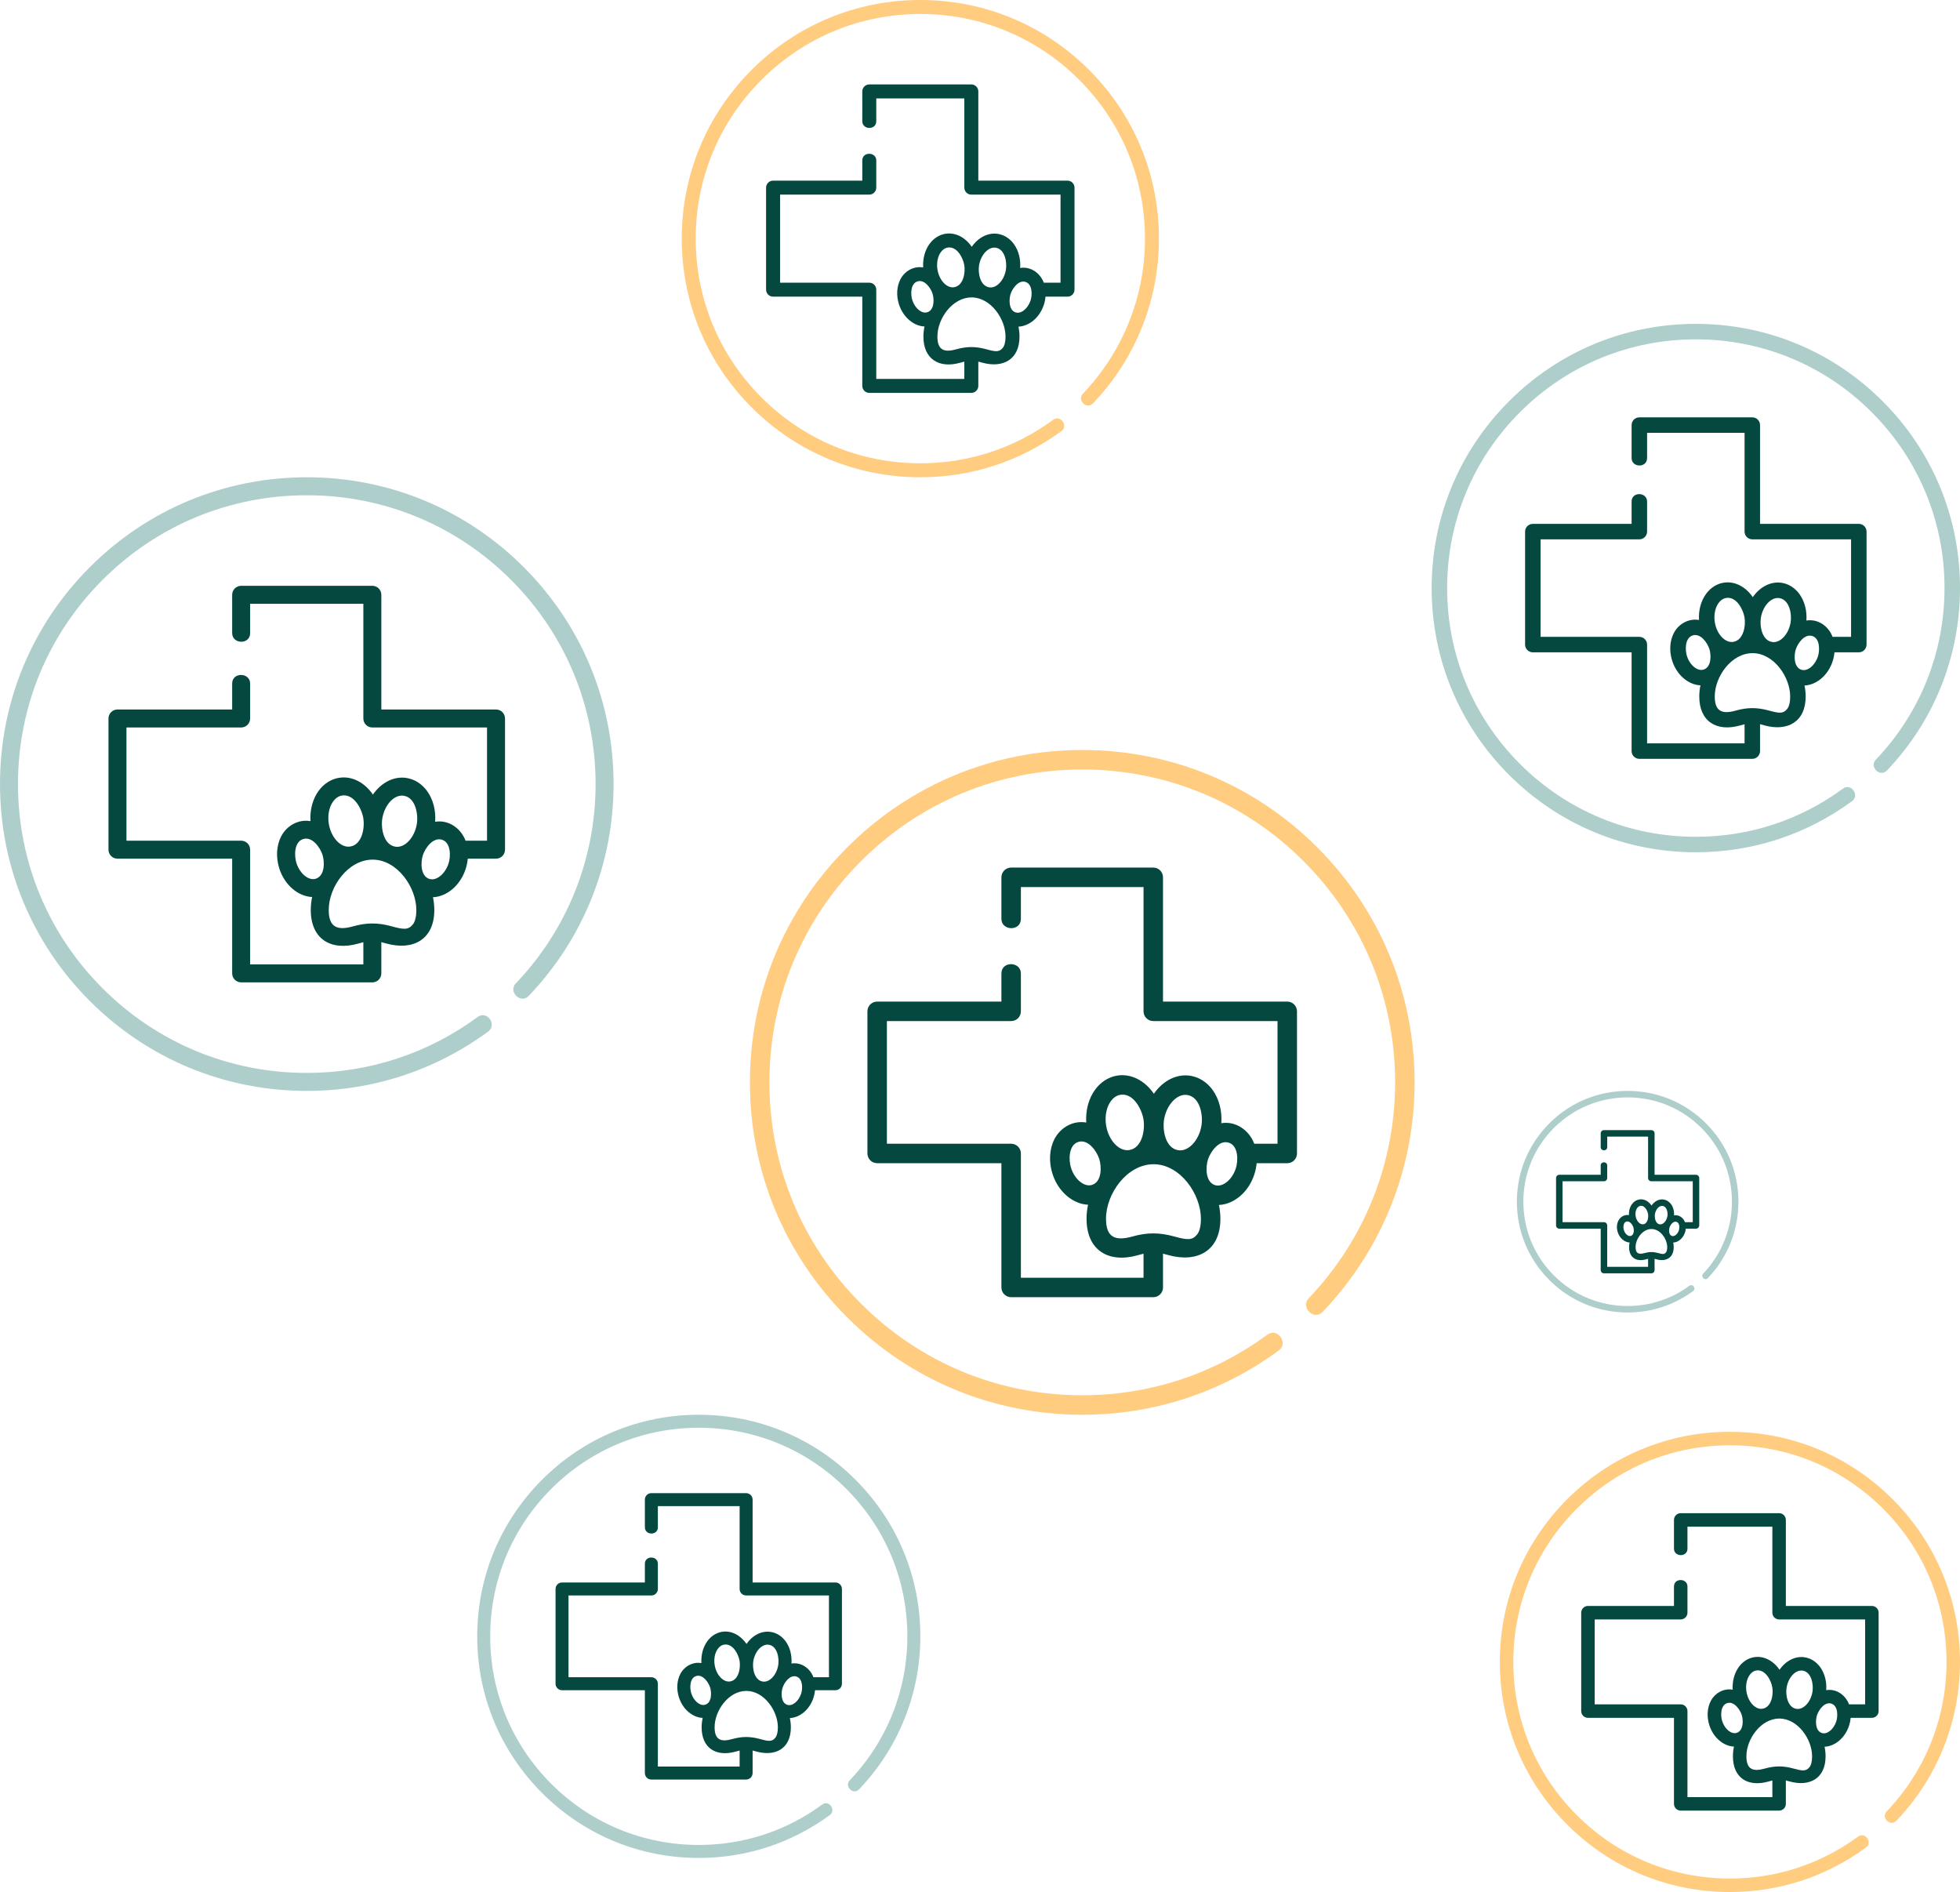 <svg width="115" height="111" viewBox="0 0 115 111" fill="none" xmlns="http://www.w3.org/2000/svg">
  <path d="M109.063 30.733H103.268V24.939C103.268 24.688 103.064 24.484 102.814 24.484H96.186C95.935 24.484 95.732 24.688 95.732 24.939V26.874C95.732 27.442 96.64 27.468 96.64 26.874V25.393H102.36V31.188C102.36 31.438 102.563 31.642 102.814 31.642H108.609V37.361H107.522C107.289 36.735 106.669 36.294 105.988 36.404C106.027 35.833 105.887 35.283 105.588 34.864C105.328 34.5 104.961 34.262 104.555 34.194C103.902 34.086 103.257 34.431 102.842 35.032C102.43 34.428 101.788 34.079 101.134 34.184C100.727 34.249 100.359 34.484 100.097 34.847C99.797 35.261 99.653 35.806 99.687 36.373C99.082 36.266 98.488 36.6 98.21 37.137C97.968 37.604 97.932 38.196 98.112 38.763C98.381 39.608 99.069 40.176 99.772 40.207C99.727 40.422 99.703 40.639 99.703 40.853C99.698 42.333 100.725 42.945 102.086 42.563C102.179 42.537 102.271 42.511 102.36 42.489V43.611H96.64V37.816C96.64 37.565 96.436 37.362 96.186 37.362H90.391V31.642H96.186C96.436 31.642 96.64 31.439 96.64 31.188V29.424C96.64 28.856 95.732 28.83 95.732 29.424V30.734H92.834H89.936C89.686 30.734 89.482 30.937 89.482 31.188V37.816C89.482 38.066 89.686 38.27 89.936 38.27H95.732V44.065C95.732 44.316 95.935 44.519 96.186 44.519H102.814C103.065 44.519 103.268 44.316 103.268 44.065V42.488C103.355 42.51 103.445 42.534 103.537 42.559C104.858 42.921 105.94 42.366 105.945 40.872C105.945 40.656 105.922 40.436 105.877 40.217C106.573 40.187 107.256 39.627 107.528 38.793C107.584 38.62 107.62 38.444 107.635 38.27H109.063C109.314 38.27 109.517 38.067 109.517 37.816V31.188C109.517 30.937 109.314 30.733 109.063 30.733ZM103.318 36.232C103.435 35.534 103.932 35.011 104.405 35.09C105.007 35.191 105.141 36.044 105.06 36.522C104.943 37.219 104.445 37.742 103.973 37.664C103.37 37.563 103.238 36.706 103.318 36.232ZM100.833 35.379C100.917 35.262 101.064 35.115 101.278 35.08C101.883 34.983 102.281 35.751 102.358 36.229C102.436 36.709 102.304 37.559 101.694 37.657C101.221 37.732 100.727 37.206 100.614 36.508C100.546 36.085 100.627 35.663 100.833 35.379ZM99.956 39.282C99.598 39.395 99.151 39.031 98.978 38.487C98.864 38.129 98.854 37.425 99.317 37.278C99.779 37.133 100.18 37.713 100.295 38.073C100.407 38.427 100.423 39.135 99.956 39.282ZM104.854 41.599C104.619 41.883 104.385 41.849 103.777 41.683C103.092 41.496 102.527 41.496 101.84 41.689C101.059 41.908 100.608 41.75 100.611 40.855C100.611 39.693 101.586 38.318 102.832 38.318C104.077 38.322 105.04 39.719 105.036 40.869C105.035 41.205 104.972 41.458 104.854 41.599ZM106.664 38.512C106.489 39.049 106.044 39.406 105.692 39.292C105.238 39.145 105.252 38.443 105.366 38.094C105.482 37.736 105.881 37.167 106.337 37.314C106.791 37.46 106.778 38.16 106.664 38.512Z"
        fill="#044840"/>
  <path d="M110.46 23.54C107.533 20.612 103.64 19 99.5 19C95.36 19 91.467 20.612 88.54 23.54C85.612 26.467 84 30.36 84 34.5C84 38.64 85.612 42.533 88.54 45.46C91.467 48.388 95.36 50 99.5 50C102.826 50 105.997 48.962 108.67 46.998C109.127 46.662 108.61 45.914 108.132 46.266C105.616 48.115 102.632 49.092 99.5 49.092C95.602 49.092 91.938 47.574 89.182 44.818C86.426 42.062 84.908 38.398 84.908 34.5C84.908 30.602 86.426 26.938 89.182 24.182C91.938 21.426 95.602 19.908 99.5 19.908C103.398 19.908 107.062 21.426 109.818 24.182C112.574 26.938 114.092 30.602 114.092 34.5C114.092 38.27 112.659 41.847 110.057 44.573C109.665 44.984 110.304 45.63 110.714 45.2C113.478 42.305 115 38.505 115 34.5C115 30.36 113.388 26.467 110.46 23.54Z"
        fill="#AECECB"/>
  <path d="M62.635 10.598H57.401V5.363C57.401 5.137 57.217 4.953 56.99 4.953H51.004C50.777 4.953 50.594 5.137 50.594 5.363V7.112C50.594 7.625 51.414 7.648 51.414 7.112V5.773H56.58V11.008C56.58 11.234 56.764 11.418 56.99 11.418H62.225V16.584H61.243C61.032 16.018 60.472 15.62 59.857 15.72C59.893 15.204 59.766 14.707 59.496 14.329C59.262 14 58.93 13.785 58.563 13.723C57.973 13.625 57.391 13.937 57.016 14.48C56.644 13.934 56.064 13.619 55.474 13.714C55.106 13.773 54.773 13.986 54.536 14.313C54.266 14.687 54.136 15.179 54.166 15.691C53.62 15.594 53.084 15.896 52.832 16.381C52.614 16.803 52.581 17.338 52.744 17.85C52.987 18.613 53.608 19.127 54.243 19.154C54.203 19.349 54.181 19.544 54.18 19.737C54.176 21.075 55.104 21.627 56.333 21.282C56.417 21.259 56.5 21.236 56.58 21.216V22.229H51.414V16.994C51.414 16.768 51.23 16.584 51.004 16.584H45.77V11.418H51.004C51.23 11.418 51.414 11.234 51.414 11.008V9.415C51.414 8.901 50.594 8.878 50.594 9.415V10.598H47.977H45.359C45.133 10.598 44.949 10.781 44.949 11.008V16.994C44.949 17.221 45.133 17.404 45.359 17.404H50.594V22.639C50.594 22.865 50.777 23.049 51.004 23.049H56.99C57.217 23.049 57.401 22.865 57.401 22.639V21.215C57.48 21.234 57.561 21.256 57.643 21.279C58.837 21.606 59.814 21.104 59.818 19.755C59.819 19.559 59.798 19.361 59.757 19.163C60.386 19.136 61.003 18.631 61.248 17.877C61.299 17.72 61.331 17.562 61.345 17.404H62.635C62.861 17.404 63.045 17.221 63.045 16.994V11.008C63.045 10.781 62.861 10.598 62.635 10.598ZM57.446 15.564C57.551 14.934 58 14.461 58.428 14.533C58.972 14.623 59.092 15.394 59.02 15.825C58.914 16.456 58.464 16.928 58.037 16.857C57.492 16.766 57.374 15.992 57.446 15.564ZM55.201 14.794C55.278 14.688 55.41 14.555 55.603 14.524C56.15 14.436 56.509 15.129 56.579 15.561C56.649 15.995 56.53 16.762 55.979 16.851C55.552 16.919 55.105 16.444 55.004 15.813C54.942 15.431 55.016 15.05 55.201 14.794ZM54.409 18.319C54.086 18.421 53.682 18.092 53.526 17.601C53.423 17.277 53.414 16.641 53.832 16.509C54.249 16.377 54.612 16.901 54.715 17.227C54.817 17.547 54.831 18.186 54.409 18.319ZM58.833 20.412C58.621 20.668 58.41 20.638 57.86 20.487C57.242 20.318 56.731 20.319 56.111 20.492C55.405 20.691 54.998 20.548 55.001 19.74C55.001 18.69 55.881 17.448 57.007 17.448C58.132 17.452 59.001 18.713 58.998 19.752C58.997 20.056 58.94 20.284 58.833 20.412ZM60.468 17.623C60.31 18.108 59.908 18.431 59.59 18.328C59.18 18.195 59.193 17.561 59.295 17.246C59.401 16.922 59.761 16.408 60.173 16.541C60.583 16.673 60.571 17.305 60.468 17.623Z"
        fill="#044840"/>
  <path d="M63.9 4.1C61.255 1.456 57.739 0 54 0C50.261 0 46.745 1.456 44.1 4.101C41.456 6.745 40 10.261 40 14C40 17.739 41.456 21.255 44.1 23.899C46.745 26.544 50.261 28 54 28C57.004 28 59.868 27.062 62.282 25.288C62.696 24.985 62.229 24.31 61.796 24.628C59.524 26.297 56.828 27.18 54 27.18C50.48 27.18 47.17 25.809 44.681 23.32C42.191 20.83 40.82 17.52 40.82 14C40.82 10.48 42.191 7.17 44.681 4.681C47.17 2.191 50.48 0.82 54 0.82C57.52 0.82 60.83 2.191 63.319 4.681C65.809 7.17 67.18 10.48 67.18 14C67.18 17.405 65.885 20.636 63.535 23.099C63.181 23.47 63.758 24.053 64.129 23.665C66.625 21.049 68 17.617 68 14C68 10.261 66.544 6.745 63.9 4.1Z"
        fill="#FFCC80"/>
  <path d="M49.018 92.839H44.158V87.978C44.158 87.768 43.987 87.598 43.777 87.598H38.218C38.007 87.598 37.837 87.768 37.837 87.978V89.602C37.837 90.079 38.599 90.1 38.599 89.602V88.359H43.396V93.22C43.396 93.43 43.566 93.601 43.777 93.601H48.637V98.398H47.726C47.53 97.872 47.01 97.502 46.439 97.595C46.472 97.116 46.355 96.655 46.104 96.304C45.886 95.998 45.578 95.798 45.237 95.742C44.69 95.65 44.149 95.939 43.8 96.444C43.455 95.937 42.916 95.645 42.368 95.733C42.027 95.787 41.718 95.985 41.498 96.289C41.247 96.636 41.126 97.093 41.154 97.569C40.647 97.479 40.149 97.759 39.916 98.209C39.712 98.601 39.683 99.098 39.834 99.573C40.059 100.282 40.636 100.759 41.226 100.784C41.188 100.965 41.168 101.146 41.167 101.326C41.163 102.568 42.025 103.081 43.166 102.761C43.245 102.739 43.321 102.717 43.396 102.699V103.639H38.599V98.779C38.599 98.568 38.428 98.398 38.218 98.398H33.357V93.601H38.218C38.428 93.601 38.599 93.43 38.599 93.22V91.741C38.599 91.264 37.837 91.242 37.837 91.741V92.839H35.407H32.977C32.766 92.839 32.596 93.01 32.596 93.22V98.779C32.596 98.989 32.766 99.16 32.977 99.16H37.837V104.02C37.837 104.23 38.007 104.401 38.218 104.401H43.777C43.987 104.401 44.158 104.23 44.158 104.02V102.698C44.231 102.716 44.306 102.736 44.383 102.757C45.492 103.061 46.399 102.595 46.403 101.342C46.403 101.161 46.383 100.976 46.346 100.793C46.93 100.768 47.503 100.298 47.73 99.598C47.778 99.453 47.807 99.306 47.821 99.16H49.018C49.228 99.16 49.399 98.989 49.399 98.779V93.22C49.399 93.009 49.228 92.839 49.018 92.839ZM44.2 97.451C44.298 96.865 44.715 96.427 45.112 96.493C45.617 96.577 45.728 97.293 45.661 97.694C45.563 98.279 45.145 98.717 44.749 98.651C44.243 98.567 44.133 97.848 44.2 97.451ZM42.115 96.735C42.186 96.637 42.309 96.513 42.489 96.485C42.996 96.403 43.33 97.047 43.395 97.448C43.46 97.851 43.349 98.563 42.838 98.645C42.441 98.709 42.026 98.268 41.932 97.682C41.875 97.327 41.943 96.973 42.115 96.735ZM41.38 100.009C41.08 100.104 40.705 99.798 40.56 99.342C40.464 99.041 40.456 98.451 40.844 98.328C41.231 98.206 41.568 98.693 41.664 98.995C41.758 99.291 41.772 99.885 41.38 100.009ZM45.488 101.952C45.291 102.19 45.094 102.162 44.584 102.022C44.01 101.865 43.536 101.865 42.96 102.027C42.305 102.211 41.927 102.079 41.929 101.328C41.929 100.353 42.747 99.2 43.792 99.2C44.837 99.203 45.644 100.375 45.641 101.34C45.64 101.622 45.587 101.833 45.488 101.952ZM47.006 99.363C46.859 99.813 46.486 100.113 46.191 100.017C45.81 99.894 45.822 99.305 45.917 99.012C46.015 98.712 46.349 98.234 46.732 98.358C47.112 98.481 47.102 99.067 47.006 99.363Z"
        fill="#044840"/>
  <path d="M50.192 86.808C47.737 84.352 44.472 83 41 83C37.528 83 34.263 84.352 31.808 86.808C29.352 89.263 28 92.528 28 96C28 99.472 29.352 102.737 31.808 105.192C34.263 107.648 37.528 109 41 109C43.79 109 46.449 108.129 48.691 106.482C49.075 106.2 48.641 105.573 48.239 105.868C46.13 107.419 43.627 108.238 41 108.238C37.731 108.238 34.658 106.965 32.346 104.654C30.035 102.342 28.762 99.269 28.762 96C28.762 92.731 30.035 89.658 32.346 87.346C34.658 85.035 37.731 83.762 41 83.762C44.269 83.762 47.342 85.035 49.654 87.346C51.965 89.658 53.238 92.731 53.238 96C53.238 99.162 52.036 102.162 49.854 104.449C49.525 104.793 50.061 105.335 50.405 104.975C52.723 102.546 54 99.359 54 96C54 92.528 52.648 89.263 50.192 86.808Z"
        fill="#AECECB"/>
  <path d="M99.51 68.921H97.08V66.491C97.08 66.386 96.995 66.301 96.889 66.301H94.11C94.005 66.301 93.919 66.386 93.919 66.491V67.303C93.919 67.541 94.3 67.552 94.3 67.303V66.682H96.699V69.112C96.699 69.217 96.784 69.302 96.889 69.302H99.32V71.701H98.864C98.766 71.438 98.506 71.253 98.22 71.299C98.237 71.06 98.178 70.829 98.053 70.654C97.944 70.501 97.79 70.401 97.62 70.373C97.346 70.327 97.075 70.472 96.901 70.724C96.729 70.471 96.459 70.324 96.185 70.368C96.014 70.395 95.86 70.494 95.75 70.647C95.624 70.82 95.564 71.049 95.578 71.287C95.325 71.241 95.076 71.382 94.959 71.607C94.857 71.802 94.842 72.051 94.918 72.289C95.031 72.643 95.319 72.881 95.614 72.894C95.595 72.984 95.585 73.075 95.585 73.165C95.583 73.786 96.013 74.042 96.584 73.882C96.623 73.871 96.662 73.861 96.699 73.851V74.322H94.3V71.891C94.3 71.786 94.215 71.701 94.11 71.701H91.68V69.302H94.11C94.215 69.302 94.3 69.217 94.3 69.112V68.372C94.3 68.134 93.919 68.123 93.919 68.372V68.921H92.704H91.489C91.384 68.921 91.299 69.007 91.299 69.112V71.891C91.299 71.996 91.384 72.082 91.489 72.082H93.919V74.512C93.919 74.617 94.005 74.702 94.11 74.702H96.889C96.995 74.702 97.08 74.617 97.08 74.512V73.851C97.117 73.86 97.154 73.87 97.193 73.88C97.747 74.032 98.2 73.799 98.202 73.173C98.203 73.082 98.193 72.99 98.174 72.898C98.466 72.886 98.752 72.651 98.866 72.301C98.89 72.228 98.905 72.155 98.911 72.082H99.51C99.615 72.082 99.7 71.996 99.7 71.891V69.112C99.7 69.007 99.615 68.921 99.51 68.921ZM97.101 71.227C97.15 70.935 97.358 70.715 97.557 70.748C97.809 70.79 97.865 71.148 97.832 71.349C97.782 71.641 97.573 71.861 97.375 71.828C97.123 71.785 97.067 71.426 97.101 71.227ZM96.059 70.87C96.094 70.82 96.156 70.759 96.245 70.744C96.499 70.703 96.666 71.025 96.698 71.226C96.731 71.427 96.676 71.784 96.42 71.825C96.222 71.856 96.014 71.636 95.967 71.343C95.938 71.165 95.973 70.989 96.059 70.87ZM95.691 72.506C95.541 72.554 95.353 72.401 95.281 72.173C95.233 72.023 95.229 71.727 95.423 71.666C95.617 71.605 95.785 71.848 95.833 71.999C95.88 72.148 95.887 72.444 95.691 72.506ZM97.745 73.478C97.646 73.597 97.548 73.583 97.293 73.513C97.006 73.434 96.769 73.435 96.481 73.516C96.153 73.607 95.964 73.541 95.966 73.166C95.966 72.678 96.374 72.102 96.897 72.102C97.419 72.104 97.823 72.689 97.821 73.172C97.821 73.313 97.795 73.419 97.745 73.478ZM98.504 72.183C98.431 72.408 98.244 72.558 98.097 72.51C97.906 72.449 97.912 72.154 97.96 72.008C98.008 71.858 98.176 71.619 98.367 71.681C98.557 71.742 98.552 72.036 98.504 72.183Z"
        fill="#044840"/>
  <path d="M100.096 65.904C98.868 64.676 97.236 64 95.5 64C93.764 64 92.132 64.676 90.904 65.904C89.676 67.132 89 68.764 89 70.5C89 72.236 89.676 73.868 90.904 75.096C92.132 76.324 93.764 77 95.5 77C96.895 77 98.225 76.565 99.345 75.741C99.537 75.6 99.32 75.287 99.12 75.434C98.065 76.209 96.813 76.619 95.5 76.619C93.865 76.619 92.329 75.983 91.173 74.827C90.017 73.671 89.381 72.135 89.381 70.5C89.381 68.865 90.017 67.329 91.173 66.173C92.329 65.017 93.865 64.381 95.5 64.381C97.135 64.381 98.671 65.017 99.827 66.173C100.983 67.329 101.619 68.865 101.619 70.5C101.619 72.081 101.018 73.581 99.927 74.724C99.763 74.897 100.031 75.168 100.203 74.987C101.362 73.773 102 72.179 102 70.5C102 68.764 101.324 67.132 100.096 65.904Z"
        fill="#AECECB"/>
  <path d="M29.104 41.624H22.374V34.895C22.374 34.603 22.138 34.367 21.847 34.367H14.15C13.858 34.367 13.622 34.603 13.622 34.895V37.142C13.622 37.802 14.677 37.832 14.677 37.142V35.422H21.319V42.152C21.319 42.443 21.555 42.679 21.847 42.679H28.576V49.321H27.315C27.044 48.594 26.324 48.081 25.532 48.21C25.579 47.547 25.416 46.908 25.069 46.422C24.767 45.998 24.341 45.722 23.869 45.643C23.11 45.517 22.362 45.917 21.88 46.616C21.402 45.914 20.655 45.509 19.896 45.631C19.424 45.706 18.996 45.98 18.691 46.401C18.344 46.883 18.177 47.515 18.216 48.174C17.514 48.049 16.824 48.437 16.5 49.06C16.219 49.603 16.178 50.291 16.387 50.949C16.699 51.93 17.498 52.59 18.314 52.625C18.262 52.876 18.235 53.127 18.234 53.375C18.228 55.095 19.421 55.805 21.001 55.362C21.11 55.331 21.216 55.302 21.319 55.276V56.578H14.677V49.849C14.677 49.557 14.441 49.321 14.15 49.321H7.42V42.679H14.15C14.441 42.679 14.677 42.443 14.677 42.152V40.104C14.677 39.444 13.622 39.414 13.622 40.104V41.624H10.258H6.893C6.601 41.624 6.365 41.861 6.365 42.152V49.849C6.365 50.14 6.601 50.376 6.893 50.376H13.622V57.106C13.622 57.397 13.858 57.633 14.15 57.633H21.847C22.138 57.633 22.374 57.397 22.374 57.106V55.275C22.476 55.3 22.58 55.328 22.686 55.357C24.221 55.778 25.477 55.132 25.483 53.398C25.483 53.147 25.456 52.891 25.404 52.638C26.212 52.602 27.006 51.953 27.321 50.983C27.386 50.782 27.428 50.578 27.446 50.376H29.104C29.395 50.376 29.631 50.14 29.631 49.849V42.152C29.631 41.86 29.395 41.624 29.104 41.624ZM22.432 48.01C22.568 47.199 23.145 46.592 23.695 46.684C24.394 46.8 24.549 47.791 24.456 48.346C24.32 49.156 23.741 49.764 23.193 49.672C22.492 49.555 22.34 48.56 22.432 48.01ZM19.546 47.019C19.645 46.883 19.814 46.712 20.063 46.672C20.766 46.559 21.228 47.45 21.318 48.006C21.408 48.564 21.255 49.55 20.547 49.664C19.997 49.752 19.423 49.141 19.292 48.33C19.213 47.839 19.308 47.349 19.546 47.019ZM18.528 51.552C18.113 51.683 17.593 51.26 17.392 50.629C17.26 50.212 17.249 49.395 17.786 49.225C18.322 49.055 18.788 49.729 18.921 50.148C19.052 50.559 19.071 51.38 18.528 51.552ZM24.216 54.243C23.943 54.571 23.671 54.533 22.965 54.34C22.17 54.122 21.514 54.123 20.716 54.346C19.809 54.601 19.285 54.418 19.288 53.379C19.288 52.029 20.421 50.432 21.867 50.432C23.314 50.437 24.432 52.059 24.428 53.395C24.427 53.785 24.353 54.078 24.216 54.243ZM26.318 50.657C26.115 51.28 25.599 51.696 25.189 51.563C24.662 51.393 24.679 50.577 24.81 50.172C24.945 49.756 25.409 49.095 25.938 49.266C26.465 49.436 26.451 50.248 26.318 50.657Z"
        fill="#044840"/>
  <path d="M30.728 33.272C27.328 29.872 22.808 28 18 28C13.192 28 8.672 29.872 5.272 33.272C1.872 36.672 0 41.192 0 46C0 50.808 1.872 55.328 5.272 58.728C8.672 62.128 13.192 64 18 64C21.863 64 25.545 62.794 28.648 60.514C29.18 60.123 28.58 59.255 28.024 59.664C25.103 61.811 21.637 62.945 18 62.945C13.474 62.945 9.218 61.183 6.018 57.982C2.817 54.782 1.055 50.526 1.055 46C1.055 41.474 2.817 37.218 6.018 34.018C9.218 30.817 13.474 29.055 18 29.055C22.526 29.055 26.782 30.817 29.982 34.018C33.183 37.218 34.945 41.474 34.945 46C34.945 50.378 33.281 54.532 30.26 57.698C29.804 58.175 30.546 58.925 31.023 58.426C34.232 55.063 36 50.65 36 46C36 41.192 34.128 36.672 30.728 33.272Z"
        fill="#AECECB"/>
  <path d="M109.829 94.216H104.782V89.169C104.782 88.951 104.605 88.773 104.386 88.773H98.614C98.395 88.773 98.218 88.951 98.218 89.169V90.855C98.218 91.35 99.009 91.372 99.009 90.855V89.564H103.991V94.612C103.991 94.83 104.168 95.007 104.386 95.007H109.434V99.989H108.487C108.284 99.443 107.744 99.059 107.151 99.155C107.186 98.658 107.063 98.179 106.803 97.814C106.577 97.497 106.257 97.29 105.903 97.231C105.334 97.136 104.773 97.436 104.411 97.96C104.053 97.434 103.493 97.13 102.924 97.221C102.569 97.278 102.248 97.483 102.02 97.799C101.759 98.16 101.634 98.634 101.663 99.128C101.137 99.034 100.619 99.326 100.377 99.793C100.166 100.2 100.135 100.716 100.292 101.21C100.526 101.946 101.125 102.441 101.737 102.467C101.698 102.655 101.677 102.843 101.677 103.03C101.673 104.319 102.567 104.852 103.752 104.519C103.834 104.497 103.913 104.474 103.991 104.455V105.432H99.009V100.385C99.009 100.166 98.832 99.989 98.614 99.989H93.566V95.007H98.614C98.832 95.007 99.009 94.83 99.009 94.612V93.076C99.009 92.581 98.218 92.558 98.218 93.076V94.216H95.695H93.171C92.952 94.216 92.775 94.393 92.775 94.612V100.385C92.775 100.603 92.952 100.78 93.171 100.78H98.218V105.827C98.218 106.046 98.395 106.223 98.614 106.223H104.386C104.605 106.223 104.782 106.046 104.782 105.827V104.454C104.858 104.473 104.936 104.494 105.016 104.516C106.167 104.831 107.109 104.347 107.113 103.047C107.114 102.858 107.094 102.667 107.055 102.476C107.661 102.45 108.256 101.963 108.492 101.236C108.541 101.085 108.572 100.932 108.586 100.78H109.829C110.048 100.78 110.225 100.603 110.225 100.385V94.612C110.225 94.393 110.048 94.216 109.829 94.216ZM104.826 99.005C104.928 98.398 105.36 97.942 105.773 98.011C106.297 98.098 106.413 98.842 106.343 99.258C106.241 99.865 105.807 100.321 105.396 100.252C104.871 100.165 104.756 99.418 104.826 99.005ZM102.661 98.263C102.735 98.16 102.862 98.032 103.049 98.002C103.576 97.917 103.923 98.586 103.99 99.003C104.057 99.421 103.943 100.161 103.412 100.246C103 100.312 102.569 99.854 102.471 99.245C102.411 98.877 102.482 98.51 102.661 98.263ZM101.897 101.662C101.586 101.76 101.196 101.443 101.046 100.97C100.946 100.657 100.938 100.044 101.341 99.917C101.743 99.79 102.093 100.295 102.193 100.609C102.291 100.917 102.304 101.533 101.897 101.662ZM106.164 103.68C105.959 103.927 105.755 103.898 105.225 103.753C104.629 103.59 104.137 103.59 103.539 103.758C102.858 103.949 102.465 103.811 102.468 103.032C102.468 102.02 103.317 100.822 104.402 100.822C105.487 100.826 106.326 102.042 106.322 103.044C106.321 103.337 106.267 103.557 106.164 103.68ZM107.74 100.991C107.588 101.458 107.2 101.77 106.894 101.671C106.498 101.543 106.51 100.931 106.609 100.627C106.711 100.315 107.058 99.819 107.455 99.947C107.851 100.075 107.839 100.684 107.74 100.991Z"
        fill="#044840"/>
  <path d="M111.046 87.954C108.496 85.404 105.106 84 101.5 84C97.894 84 94.504 85.404 91.954 87.954C89.404 90.504 88 93.894 88 97.5C88 101.106 89.404 104.496 91.954 107.046C94.504 109.596 97.894 111 101.5 111C104.397 111 107.159 110.096 109.486 108.385C109.885 108.092 109.435 107.442 109.018 107.748C106.827 109.358 104.227 110.209 101.5 110.209C98.105 110.209 94.914 108.887 92.513 106.487C90.113 104.086 88.791 100.895 88.791 97.5C88.791 94.105 90.113 90.914 92.513 88.513C94.914 86.113 98.105 84.791 101.5 84.791C104.895 84.791 108.086 86.113 110.487 88.513C112.887 90.914 114.209 94.105 114.209 97.5C114.209 100.783 112.961 103.899 110.695 106.274C110.353 106.632 110.91 107.194 111.267 106.82C113.674 104.298 115 100.988 115 97.5C115 93.894 113.596 90.504 111.046 87.954Z"
        fill="#FFCC80"/>
  <path d="M75.528 58.76H68.237V51.47C68.237 51.154 67.982 50.898 67.666 50.898H59.328C59.012 50.898 58.756 51.154 58.756 51.47V53.905C58.756 54.62 59.899 54.652 59.899 53.905V52.041H67.095V59.332C67.095 59.647 67.35 59.903 67.666 59.903H74.957V67.099H73.59C73.296 66.31 72.516 65.755 71.659 65.895C71.709 65.176 71.533 64.484 71.157 63.957C70.83 63.499 70.368 63.199 69.857 63.114C69.035 62.977 68.224 63.411 67.702 64.168C67.184 63.408 66.376 62.969 65.553 63.101C65.041 63.183 64.578 63.479 64.248 63.936C63.871 64.457 63.69 65.142 63.733 65.856C62.972 65.72 62.224 66.141 61.874 66.816C61.57 67.403 61.525 68.149 61.752 68.862C62.09 69.925 62.956 70.64 63.84 70.678C63.783 70.949 63.753 71.222 63.752 71.491C63.746 73.353 65.039 74.123 66.75 73.643C66.868 73.61 66.983 73.578 67.095 73.55V74.961H59.899V67.67C59.899 67.355 59.643 67.099 59.328 67.099H52.037V59.903H59.328C59.643 59.903 59.899 59.647 59.899 59.332V57.113C59.899 56.398 58.756 56.365 58.756 57.113V58.76H55.111H51.466C51.15 58.76 50.895 59.016 50.895 59.332V67.67C50.895 67.986 51.15 68.241 51.466 68.241H58.756V75.532C58.756 75.847 59.012 76.103 59.328 76.103H67.666C67.982 76.103 68.237 75.847 68.237 75.532V73.549C68.348 73.575 68.46 73.606 68.576 73.638C70.238 74.093 71.599 73.394 71.605 71.516C71.606 71.243 71.576 70.966 71.52 70.692C72.396 70.653 73.255 69.949 73.596 68.899C73.667 68.681 73.712 68.46 73.732 68.242H75.528C75.844 68.242 76.099 67.986 76.099 67.67V59.332C76.099 59.016 75.844 58.76 75.528 58.76ZM68.3 65.678C68.448 64.8 69.073 64.142 69.669 64.241C70.426 64.367 70.594 65.441 70.493 66.042C70.345 66.92 69.719 67.578 69.124 67.479C68.365 67.352 68.2 66.275 68.3 65.678ZM65.174 64.605C65.281 64.457 65.465 64.272 65.734 64.229C66.496 64.106 66.996 65.072 67.093 65.674C67.191 66.278 67.025 67.347 66.258 67.47C65.663 67.565 65.04 66.903 64.899 66.025C64.813 65.493 64.916 64.962 65.174 64.605ZM64.071 69.515C63.621 69.657 63.058 69.199 62.84 68.515C62.697 68.064 62.685 67.178 63.267 66.994C63.848 66.811 64.353 67.541 64.497 67.994C64.639 68.439 64.659 69.329 64.071 69.515ZM70.233 72.43C69.937 72.786 69.643 72.745 68.877 72.535C68.016 72.3 67.305 72.3 66.442 72.542C65.459 72.818 64.891 72.62 64.894 71.494C64.894 70.032 66.121 68.302 67.689 68.302C69.256 68.307 70.467 70.064 70.462 71.512C70.461 71.934 70.382 72.252 70.233 72.43ZM72.51 68.546C72.29 69.221 71.731 69.671 71.287 69.528C70.715 69.343 70.734 68.459 70.876 68.021C71.023 67.569 71.525 66.853 72.099 67.039C72.67 67.223 72.654 68.103 72.51 68.546Z"
        fill="#044840"/>
  <path d="M77.289 49.711C73.606 46.028 68.709 44 63.5 44C58.291 44 53.394 46.028 49.711 49.711C46.028 53.395 44 58.291 44 63.5C44 68.709 46.028 73.606 49.711 77.289C53.394 80.972 58.291 83 63.5 83C67.685 83 71.674 81.694 75.036 79.223C75.612 78.8 74.962 77.86 74.359 78.303C71.195 80.628 67.44 81.857 63.5 81.857C58.596 81.857 53.986 79.948 50.519 76.481C47.052 73.013 45.143 68.403 45.143 63.5C45.143 58.597 47.052 53.987 50.519 50.519C53.987 47.052 58.596 45.143 63.5 45.143C68.403 45.143 73.013 47.052 76.481 50.519C79.948 53.987 81.857 58.597 81.857 63.5C81.857 68.243 80.055 72.743 76.781 76.173C76.288 76.69 77.092 77.502 77.608 76.962C81.085 73.319 83 68.538 83 63.5C83 58.291 80.972 53.395 77.289 49.711Z"
        fill="#FFCC80"/>
</svg>
